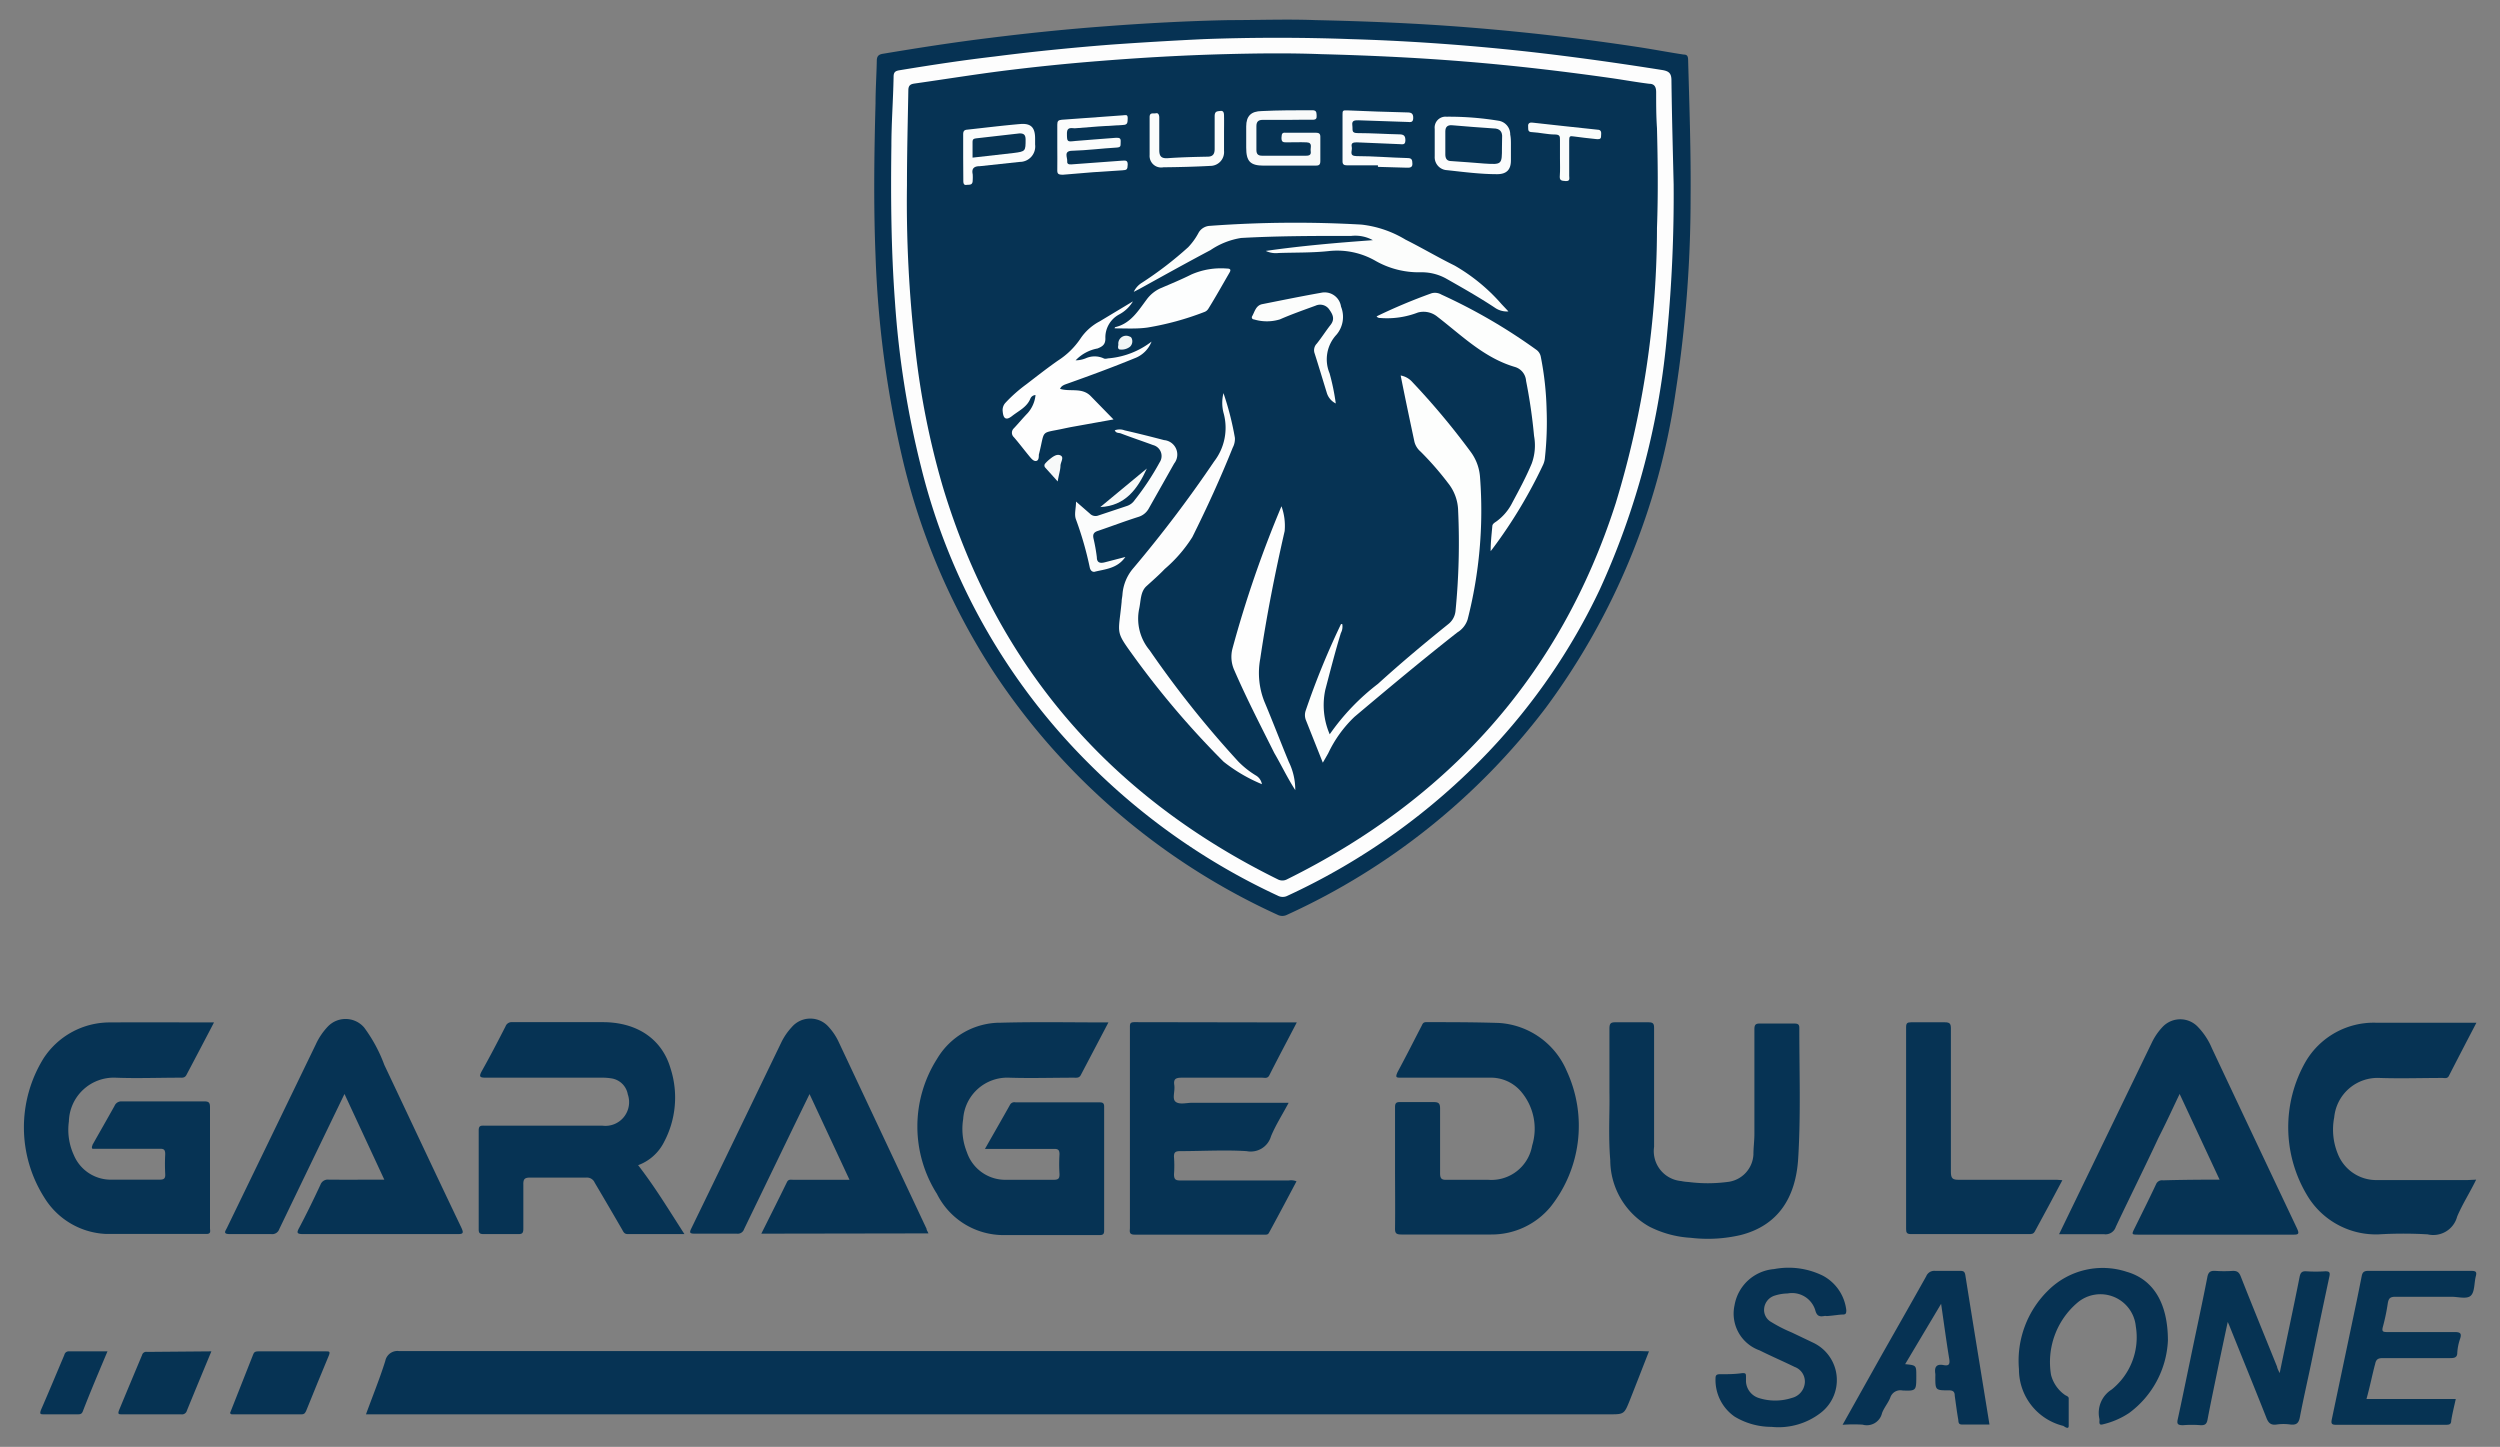 <svg xmlns="http://www.w3.org/2000/svg" viewBox="0 0 181.43 105"><rect x="0" y="0" width="181.43" height="105" fill="#808080" stroke="none"/><defs><style>.cls-1{fill:#063354;}.cls-2{fill:#063253;}.cls-3{fill:#063353;}.cls-4{fill:#fdfdfd;}.cls-5{fill:#fdfefd;}.cls-6{fill:#fcfdfc;}.cls-7{fill:#fefefe;}.cls-8{fill:#fdfefe;}.cls-9{fill:#fbfcfc;}.cls-10{fill:#f8fafa;}.cls-11{fill:#fafcfb;}.cls-12{fill:#f7f9f9;}.cls-13{fill:#f2f6f6;}.cls-14{fill:#073353;}</style></defs><title>logo</title><g id="Calque_3" data-name="Calque 3"><path class="cls-1" d="M119.67,98.07c-.47,1.19-.91,2.34-1.36,3.47s-.43,1.1-1.61,1.1H26.56c.48-1.32,1-2.59,1.4-3.87a.9.9,0,0,1,1-.72q45,0,90.08,0Z"/><path class="cls-2" d="M122.69,14.29a92.28,92.28,0,0,1-1.09,14.18,50.58,50.58,0,0,1-9.43,22.91,49.11,49.11,0,0,1-18.75,15,.76.76,0,0,1-.72,0A49.08,49.08,0,0,1,72.13,48.8a48.89,48.89,0,0,1-6.68-15.71,75.52,75.52,0,0,1-1.91-14.52c-.15-3.7-.1-7.39,0-11.09,0-1,.07-2,.09-3.05,0-.32.1-.48.46-.53,2.52-.42,5-.81,7.59-1.13,2.79-.35,5.58-.64,8.38-.85,3-.23,6.09-.4,9.15-.46,2.09,0,4.17-.08,6.26,0,3.68.08,7.35.23,11,.52q6.18.49,12.32,1.42c1.14.17,2.27.39,3.4.56.25,0,.31.12.32.36C122.6,7.62,122.72,11,122.69,14.29Z"/><path class="cls-1" d="M80.44,74.2c-.69,1.32-1.35,2.57-2,3.81-.12.24-.32.2-.51.2-1.56,0-3.12.05-4.68,0a3.21,3.21,0,0,0-3.35,3,4.53,4.53,0,0,0,.27,2.41,2.94,2.94,0,0,0,2.85,2c1.15,0,2.3,0,3.45,0,.33,0,.43-.09.42-.42a11.37,11.37,0,0,1,0-1.43c0-.34-.12-.4-.43-.39-1.53,0-3.06,0-4.58,0l-.4,0c.63-1.11,1.24-2.17,1.84-3.24A.36.36,0,0,1,73.7,80h6.11c.24,0,.32.08.32.31q0,4.48,0,9c0,.22-.06.32-.31.32-2.38,0-4.77,0-7.15,0A5.4,5.4,0,0,1,68,86.65a9.14,9.14,0,0,1,0-9.8,5.34,5.34,0,0,1,4.64-2.63C75.22,74.15,77.79,74.2,80.44,74.2Z"/><path class="cls-1" d="M15.53,74.2c-.68,1.31-1.34,2.56-2,3.81-.12.23-.31.2-.5.2-1.55,0-3.1.06-4.64,0A3.26,3.26,0,0,0,5,81.38a4.4,4.4,0,0,0,.36,2.45,2.91,2.91,0,0,0,2.78,1.78c1.15,0,2.3,0,3.45,0,.33,0,.42-.1.4-.42a13.64,13.64,0,0,1,0-1.43c0-.34-.11-.4-.42-.39-1.62,0-3.25,0-4.86,0-.09-.12,0-.2,0-.28.53-.94,1.07-1.88,1.6-2.83a.53.53,0,0,1,.53-.33q3,0,6,0c.34,0,.4.12.4.43,0,2.92,0,5.85,0,8.77,0,.18.1.42-.25.42-2.43,0-4.86,0-7.29,0a5.53,5.53,0,0,1-4.49-2.65,9.51,9.51,0,0,1-.07-10.06A5.73,5.73,0,0,1,8.05,74.2C10.51,74.18,13,74.2,15.53,74.2Z"/><path class="cls-1" d="M46.31,84.56c1.24,1.6,2.25,3.28,3.36,5H45.55c-.24,0-.31-.16-.39-.31-.66-1.14-1.32-2.27-2-3.42a.61.61,0,0,0-.61-.37c-1.36,0-2.73,0-4.09,0-.41,0-.49.14-.48.51,0,1.06,0,2.13,0,3.2,0,.3-.07.4-.38.39-.84,0-1.68,0-2.51,0-.25,0-.35-.06-.35-.33q0-3.6,0-7.2c0-.37.19-.34.43-.34,2.84,0,5.69,0,8.53,0a1.72,1.72,0,0,0,1.86-2.27,1.42,1.42,0,0,0-1.19-1.16,3.94,3.94,0,0,0-.69-.05c-2.81,0-5.62,0-8.43,0-.44,0-.5-.08-.29-.47.6-1.07,1.17-2.16,1.73-3.26a.47.47,0,0,1,.49-.3c2.19,0,4.38,0,6.56,0,2.5,0,4.3,1.23,4.92,3.35a6.88,6.88,0,0,1-.47,5.35A3.42,3.42,0,0,1,46.31,84.56Z"/><path class="cls-1" d="M94.11,74.2c-.69,1.33-1.36,2.58-2,3.85-.13.24-.34.16-.52.16-1.94,0-3.88,0-5.82,0-.41,0-.62.07-.55.53s-.18,1,.1,1.22.79.07,1.2.07h7c-.45.85-.94,1.61-1.28,2.43a1.53,1.53,0,0,1-1.77,1.08c-1.61-.1-3.22,0-4.83,0-.35,0-.46.1-.44.45a8.42,8.42,0,0,1,0,1.23c0,.39.13.45.48.45,2.61,0,5.23,0,7.84,0a1.06,1.06,0,0,1,.57.06c-.66,1.25-1.32,2.49-2,3.74-.08.15-.2.13-.33.13H82.33c-.43,0-.33-.27-.33-.49V78.56c0-1.33,0-2.66,0-4,0-.25,0-.38.33-.38Z"/><path class="cls-1" d="M27.89,85.61,25,79.39l-1.59,3.29q-1.57,3.25-3.14,6.51a.54.54,0,0,1-.59.37c-1,0-2,0-3,0-.53,0-.32-.22-.21-.45l3.3-6.81,3.15-6.51a4.74,4.74,0,0,1,.88-1.3,1.78,1.78,0,0,1,2.62.07,10.85,10.85,0,0,1,1.47,2.72c1.86,3.93,3.71,7.88,5.59,11.81.18.39.15.48-.3.47q-5.59,0-11.19,0c-.48,0-.46-.12-.27-.47.53-1,1.05-2.07,1.54-3.12a.56.56,0,0,1,.6-.36C25.18,85.62,26.51,85.61,27.89,85.61Z"/><path class="cls-1" d="M161.08,85.61l-2.9-6.22c-.53,1.11-1,2.14-1.53,3.17-1,2.15-2.08,4.31-3.1,6.47a.78.78,0,0,1-.85.54c-1.06,0-2.12,0-3.27,0l1.27-2.62,5.46-11.28a4.43,4.43,0,0,1,.77-1.13,1.76,1.76,0,0,1,2.59,0,5,5,0,0,1,1,1.53q3.08,6.54,6.17,13.06c.19.41.14.48-.3.47H155.21c-.52,0-.53,0-.29-.48.52-1.06,1.05-2.11,1.55-3.18a.47.47,0,0,1,.51-.28C158.32,85.62,159.67,85.61,161.08,85.61Z"/><path class="cls-1" d="M55.25,89.53c.64-1.28,1.26-2.51,1.86-3.74.11-.23.29-.17.46-.17h4.08l-2.9-6.22C58.14,80.65,57.56,81.84,57,83c-1,2.07-2,4.13-3,6.2a.48.48,0,0,1-.52.33c-1,0-2,0-3.06,0-.38,0-.4-.08-.24-.4,1.76-3.62,3.52-7.26,5.27-10.89l1.26-2.61a4.59,4.59,0,0,1,.75-1.09,1.77,1.77,0,0,1,2.69,0,4.27,4.27,0,0,1,.73,1.11l6.36,13.52c0,.1.09.21.14.34Z"/><path class="cls-1" d="M101.24,84.76c0-1.46,0-2.92,0-4.39,0-.29.06-.4.38-.39.8,0,1.61,0,2.41,0,.36,0,.48.08.48.46,0,1.56,0,3.12,0,4.68,0,.37.07.52.48.5,1,0,2,0,3,0a3,3,0,0,0,3.2-2.48,4.16,4.16,0,0,0-.81-3.93,2.87,2.87,0,0,0-2.27-1c-2.14,0-4.27,0-6.41,0-.37,0-.46,0-.27-.42.6-1.11,1.17-2.24,1.75-3.36.06-.13.11-.25.31-.25,1.78,0,3.56,0,5.32.06a5.73,5.73,0,0,1,4.89,3.48,9.46,9.46,0,0,1-1.18,9.87,5.55,5.55,0,0,1-4.3,2H101.7c-.37,0-.47-.09-.46-.46C101.26,87.65,101.24,86.21,101.24,84.76Z"/><path class="cls-1" d="M116.8,79.29c0-1.75,0-3.2,0-4.65,0-.38.11-.46.47-.45.79,0,1.58,0,2.36,0,.33,0,.41.09.41.41q0,4.31,0,8.63A2.18,2.18,0,0,0,122,85.71a3.33,3.33,0,0,0,.54.07,10.94,10.94,0,0,0,2.8,0,2.11,2.11,0,0,0,1.91-2c0-.49.07-1,.07-1.47,0-2.53,0-5.07,0-7.6,0-.34.08-.44.43-.43.82,0,1.64,0,2.46,0,.27,0,.38.06.37.35,0,3.14.11,6.28-.08,9.42-.17,2.83-1.43,4.88-4.18,5.58a10.49,10.49,0,0,1-3.62.2,7.57,7.57,0,0,1-3-.81,5.55,5.55,0,0,1-2.84-4.82C116.71,82.4,116.83,80.69,116.8,79.29Z"/><path class="cls-1" d="M179.7,85.61c-.49,1-1,1.78-1.38,2.68a1.79,1.79,0,0,1-2.14,1.29,29.85,29.85,0,0,0-3.54,0,5.81,5.81,0,0,1-5.1-2.66,9.59,9.59,0,0,1-.2-9.9,5.73,5.73,0,0,1,5.06-2.8c2.42,0,4.83,0,7.32,0-.69,1.32-1.35,2.59-2,3.86-.11.22-.31.15-.47.15-1.52,0-3,.05-4.54,0a3.16,3.16,0,0,0-3.31,2.85,4.66,4.66,0,0,0,.26,2.66,3,3,0,0,0,2.84,1.9c2.19,0,4.37,0,6.56,0Z"/><path class="cls-1" d="M149.67,85.65c-.67,1.27-1.33,2.49-2,3.72-.1.19-.25.19-.41.19q-4.29,0-8.58,0c-.31,0-.35-.12-.35-.37q0-7.32,0-14.65c0-.28.08-.35.36-.35.82,0,1.64,0,2.46,0,.36,0,.43.12.43.45,0,3.46,0,6.93,0,10.4,0,.48.12.59.6.58,2.36,0,4.73,0,7.1,0Z"/><path class="cls-3" d="M165.44,99.65c.5-2.43,1-4.72,1.45-7,.06-.28.16-.41.48-.39a10.59,10.59,0,0,0,1.38,0c.3,0,.36.08.3.37q-.66,3.09-1.3,6.2c-.28,1.35-.59,2.69-.84,4-.08.44-.24.6-.69.55a3.56,3.56,0,0,0-1,0c-.45.07-.62-.15-.76-.53-.87-2.2-1.76-4.38-2.64-6.57a3.63,3.63,0,0,0-.15-.34c-.24,1.12-.45,2.12-.66,3.11-.27,1.32-.55,2.63-.81,4-.06.3-.19.39-.49.38a7.81,7.81,0,0,0-1.28,0c-.39,0-.47-.09-.38-.46.31-1.42.6-2.85.9-4.28.41-2,.85-4,1.24-6,.07-.37.22-.48.57-.46a9.26,9.26,0,0,0,1.29,0c.31,0,.44.1.56.39.86,2.19,1.76,4.37,2.64,6.56C165.27,99.31,165.33,99.42,165.44,99.65Z"/><path class="cls-3" d="M171.74,101.53h6.48c-.12.55-.25,1.06-.33,1.57,0,.27-.15.3-.38.3-2.68,0-5.36,0-8,0-.32,0-.34-.12-.29-.38l1.71-8.13c.16-.75.31-1.51.46-2.26.05-.27.14-.4.47-.4q3.75,0,7.5,0c.36,0,.39.11.31.41-.12.48-.07,1.12-.36,1.39s-.91.08-1.39.08c-1.36,0-2.73,0-4.09,0-.36,0-.48.11-.54.45a14.76,14.76,0,0,1-.36,1.73c-.09.34,0,.38.32.38,1.63,0,3.26,0,4.89,0,.4,0,.53.09.39.5a3.81,3.81,0,0,0-.2,1c0,.35-.21.39-.51.39h-4.89c-.34,0-.49.08-.56.42C172.16,99.76,172,100.6,171.74,101.53Z"/><path class="cls-2" d="M157.33,97.29a6.93,6.93,0,0,1-2.81,5.25,5.85,5.85,0,0,1-1.88.82c-.25.07-.29,0-.28-.23a.75.75,0,0,0,0-.15,2,2,0,0,1,.89-2.14A4.86,4.86,0,0,0,155,96.26a2.58,2.58,0,0,0-4.24-1.72,5.66,5.66,0,0,0-1.91,5.25,2.57,2.57,0,0,0,1,1.44c.1.07.28.11.28.25,0,.65,0,1.31,0,2,0,.28-.28.07-.39,0a4.22,4.22,0,0,1-3.22-4.11,7.14,7.14,0,0,1,2.16-5.76,5.6,5.6,0,0,1,5.67-1.31C156.25,92.85,157.33,94.54,157.33,97.29Z"/><path class="cls-2" d="M132.57,95.51a.56.56,0,0,0-.21,0c-.37.07-.53-.06-.63-.45a1.76,1.76,0,0,0-2-1.19,3.22,3.22,0,0,0-.92.15,1.09,1.09,0,0,0-.78.92,1,1,0,0,0,.51,1,10.44,10.44,0,0,0,1.49.76l1.55.74a3,3,0,0,1,.53,5.11,5,5,0,0,1-3.55,1,5.17,5.17,0,0,1-2.67-.74A3.24,3.24,0,0,1,124.5,100c0-.23.13-.27.31-.27.55,0,1.09,0,1.63-.08.2,0,.27,0,.27.23s0,.26,0,.39a1.33,1.33,0,0,0,.91,1.18,3.92,3.92,0,0,0,2.42,0,1.24,1.24,0,0,0,.94-1.09,1.13,1.13,0,0,0-.74-1.16c-.84-.41-1.7-.78-2.54-1.2a2.83,2.83,0,0,1-1.82-3.28,3.17,3.17,0,0,1,2.87-2.62,5.62,5.62,0,0,1,3.54.48,3.25,3.25,0,0,1,1.7,2.51c0,.25-.05.31-.28.31S133.05,95.48,132.57,95.51Z"/><path class="cls-2" d="M133.72,103.4l2.8-5c1.09-1.92,2.19-3.85,3.27-5.78a.63.63,0,0,1,.65-.39c.6,0,1.21,0,1.82,0,.24,0,.33.06.37.32.57,3.59,1.16,7.18,1.75,10.83-.67,0-1.32,0-2,0-.29,0-.24-.23-.27-.38-.1-.57-.17-1.14-.25-1.71,0-.25-.09-.39-.41-.39-1,0-1,0-1-1a1.34,1.34,0,0,0,0-.2c-.08-.49.08-.74.61-.63.38.07.46-.07.4-.45-.21-1.28-.38-2.56-.59-4L138.26,99c.81.08.81.08.81.85,0,1.07,0,1.1-1,1.06a.77.77,0,0,0-.89.52c-.16.4-.46.74-.6,1.13a1.13,1.13,0,0,1-1.41.83A10.8,10.8,0,0,0,133.72,103.4Z"/><path class="cls-1" d="M16.69,102.56c.56-1.42,1.13-2.85,1.69-4.28.08-.2.21-.21.39-.21h4.88c.24,0,.33,0,.22.29-.56,1.33-1.1,2.67-1.64,4-.07.16-.13.28-.34.28H16.8S16.75,102.6,16.69,102.56Z"/><path class="cls-3" d="M15.34,98.07c-.61,1.47-1.2,2.89-1.78,4.31a.36.36,0,0,1-.41.26q-2.14,0-4.29,0c-.24,0-.33,0-.22-.3.56-1.35,1.12-2.69,1.67-4a.31.31,0,0,1,.36-.23Z"/><path class="cls-1" d="M7.8,98.07C7.16,99.59,6.56,101,6,102.45c-.08.18-.2.19-.35.19-.82,0-1.64,0-2.46,0-.24,0-.33,0-.22-.31.58-1.33,1.14-2.68,1.7-4A.32.32,0,0,1,5,98.07Z"/><path class="cls-4" d="M121.46,13.38A105.74,105.74,0,0,1,121,24.06a56.24,56.24,0,0,1-4.91,18.74A45.11,45.11,0,0,1,108,54.59,47.78,47.78,0,0,1,93.45,65a.76.76,0,0,1-.72,0,47.75,47.75,0,0,1-13.66-9.54A45.82,45.82,0,0,1,66.85,33.91a68,68,0,0,1-1.9-12c-.28-3.77-.31-7.55-.26-11.33,0-1.66.13-3.31.16-5,0-.34.12-.43.42-.48,2.3-.38,4.6-.73,6.92-1,2.8-.36,5.61-.64,8.42-.86Q84,3,87.35,2.84c3.57-.13,7.13-.13,10.7,0,3.72.11,7.44.36,11.15.73s7.63.91,11.42,1.51c.48.08.68.22.68.75C121.33,8.32,121.4,10.85,121.46,13.38Z"/><path class="cls-1" d="M65.82,13.44c0-2.35.06-4.61.1-6.88,0-.38.17-.46.47-.5,2.11-.3,4.22-.64,6.33-.91q3.57-.45,7.16-.73c3-.24,6-.41,9-.49,2.33-.06,4.66-.09,7,0,3.46.09,6.92.25,10.37.53,3.61.29,7.19.71,10.77,1.22.89.13,1.78.29,2.67.4.39,0,.5.25.5.61,0,.87,0,1.74.06,2.61.06,2.41.09,4.82,0,7.24a68.61,68.61,0,0,1-3,20C113.25,49,105.14,58,93.41,63.81a.71.71,0,0,1-.69,0c-12.16-6-20.37-15.45-24.3-28.49a58.57,58.57,0,0,1-2-10.06A92.29,92.29,0,0,1,65.82,13.44Z"/><path class="cls-5" d="M96,55.35l-1.24-3.12a1,1,0,0,1,0-.67,56.83,56.83,0,0,1,2.56-6.27s.06,0,.09,0a1,1,0,0,1-.1.65c-.42,1.37-.77,2.75-1.13,4.12a5.34,5.34,0,0,0,.32,3.23A16.39,16.39,0,0,1,100,49.63c1.65-1.5,3.37-2.94,5.11-4.34a1.38,1.38,0,0,0,.52-.95,50.55,50.55,0,0,0,.19-7.28,3.32,3.32,0,0,0-.73-2,21.81,21.81,0,0,0-2-2.29,1.4,1.4,0,0,1-.44-.7c-.34-1.6-.68-3.2-1-4.82a1.48,1.48,0,0,1,.85.48,54,54,0,0,1,4.23,5.06,3.49,3.49,0,0,1,.68,1.86,31.92,31.92,0,0,1-.9,10.3,1.7,1.7,0,0,1-.74.94c-2.55,2-5,4.05-7.47,6.13a8.87,8.87,0,0,0-1.91,2.65Z"/><path class="cls-4" d="M88.79,28.53a21.26,21.26,0,0,1,.83,3.25,1.37,1.37,0,0,1-.16.71c-.88,2.2-1.87,4.36-2.93,6.49a10.24,10.24,0,0,1-2,2.31c-.42.44-.88.84-1.33,1.25s-.4,1.08-.53,1.65a3.57,3.57,0,0,0,.76,3,73.6,73.6,0,0,0,6.44,8.08,6.51,6.51,0,0,0,1.26,1,.91.91,0,0,1,.45.64,11.61,11.61,0,0,1-2.78-1.63A63.52,63.52,0,0,1,82.4,47.8c-1.51-2.09-1.24-1.64-1-4.13,0-.18.05-.36.06-.54a3.29,3.29,0,0,1,.8-1.91,91.14,91.14,0,0,0,5.85-7.73,4,4,0,0,0,.7-3.47A2.89,2.89,0,0,1,88.79,28.53Z"/><path class="cls-6" d="M99.63,17.43a2.64,2.64,0,0,0-1.56-.31c-2.66,0-5.32,0-8,.15a5.45,5.45,0,0,0-2.22.88c-1.74.92-3.46,1.88-5.18,2.83l-.39.2a1.55,1.55,0,0,1,.59-.66,26.28,26.28,0,0,0,3.36-2.58A4.79,4.79,0,0,0,87,16.86a1,1,0,0,1,.81-.47,84.57,84.57,0,0,1,11-.09A7.86,7.86,0,0,1,102,17.39c1.2.6,2.36,1.29,3.56,1.88a13.36,13.36,0,0,1,3.41,2.8l.5.53a1.52,1.52,0,0,1-1-.28c-1.15-.76-2.35-1.44-3.55-2.12a3.67,3.67,0,0,0-1.84-.44,6.33,6.33,0,0,1-3.24-.82,5.58,5.58,0,0,0-3.4-.72c-1.21.13-2.43.1-3.64.14a1.71,1.71,0,0,1-.94-.15C94.44,17.84,97,17.62,99.63,17.43Z"/><path class="cls-7" d="M75.15,28.67a.42.42,0,0,0-.37.25c-.25.63-.85.89-1.33,1.27s-.64.13-.68-.32a.78.78,0,0,1,.19-.63,10.65,10.65,0,0,1,1.51-1.34c.77-.59,1.53-1.19,2.32-1.74a5.6,5.6,0,0,0,1.61-1.57,3.82,3.82,0,0,1,1.41-1.27l2.41-1.45a2.56,2.56,0,0,1-1,.95,1.89,1.89,0,0,0-1,1.75c0,.44-.22.58-.57.72a2.91,2.91,0,0,0-1.59.86A2,2,0,0,0,78.8,26a1.58,1.58,0,0,1,1.28,0c.13.08.29,0,.43,0a5.94,5.94,0,0,0,3.06-1.21A2.1,2.1,0,0,1,82.34,26c-1.61.66-3.24,1.26-4.87,1.84-.22.08-.44.14-.54.38.73.23,1.59-.12,2.22.52l1.66,1.7L77.69,31l-.39.08c-1.89.42-1.42,0-1.91,1.92,0,.16,0,.41-.18.45s-.33-.13-.45-.27c-.4-.48-.79-1-1.18-1.45a.44.44,0,0,1,0-.65c.34-.36.65-.74,1-1.1A2.31,2.31,0,0,0,75.15,28.67Z"/><path class="cls-5" d="M108.18,40c0-.67.07-1.24.12-1.8,0-.18.17-.27.3-.36a3.77,3.77,0,0,0,1.16-1.38c.5-.93,1-1.86,1.4-2.82a3.81,3.81,0,0,0,.17-2,38.74,38.74,0,0,0-.58-4,1.13,1.13,0,0,0-.78-1c-2.25-.65-3.87-2.28-5.65-3.65a1.58,1.58,0,0,0-1.42-.31,6.22,6.22,0,0,1-2.7.4c-.09,0-.2,0-.3-.12a40.16,40.16,0,0,1,4-1.68.93.93,0,0,1,.71.1,40.72,40.72,0,0,1,6.88,4,.8.8,0,0,1,.33.52,22.22,22.22,0,0,1,.42,3.81,23.91,23.91,0,0,1-.12,3.49,1.53,1.53,0,0,1-.13.52,35.15,35.15,0,0,1-3.64,6.06Z"/><path class="cls-7" d="M94,57.34c-.58-.9-1-1.8-1.52-2.69-1-2-2-3.93-2.9-6a2.36,2.36,0,0,1-.14-1.57A81.67,81.67,0,0,1,93,36.74a4.22,4.22,0,0,1,.23,1.8c-.7,3.06-1.31,6.14-1.77,9.26a5.63,5.63,0,0,0,.3,3.12c.61,1.45,1.17,2.92,1.77,4.37A4.6,4.6,0,0,1,94,57.34Z"/><path class="cls-8" d="M80.89,23.83s0-.09.09-.1c1.08-.27,1.62-1.17,2.24-2a2.55,2.55,0,0,1,1-.81c.75-.32,1.5-.63,2.24-1a5.36,5.36,0,0,1,2.59-.43c.24,0,.3.09.18.29-.51.88-1,1.76-1.54,2.63a.57.57,0,0,1-.31.24,20.73,20.73,0,0,1-4.1,1.12C82.51,23.88,81.71,23.83,80.89,23.83Z"/><path class="cls-9" d="M81.67,40.42c-.59.85-1.47.88-2.26,1.08-.19,0-.28-.14-.32-.3a24.83,24.83,0,0,0-1-3.49c-.15-.38,0-.8,0-1.31l1,.87a.57.57,0,0,0,.62.14l2.1-.7a1.08,1.08,0,0,0,.53-.41,19.25,19.25,0,0,0,1.82-2.75.82.82,0,0,0-.48-1.25c-.78-.29-1.57-.55-2.35-.85-.15-.05-.33,0-.43-.22a1,1,0,0,1,.71,0c1,.23,1.92.46,2.87.71a1.05,1.05,0,0,1,.73,1.7l-1.84,3.26a1.28,1.28,0,0,1-.78.62c-1,.32-1.92.67-2.89,1-.33.1-.41.26-.34.57a12.74,12.74,0,0,1,.24,1.35c0,.41.25.45.57.37Z"/><path class="cls-6" d="M96.94,29.28a1.27,1.27,0,0,1-.66-.8c-.29-.94-.57-1.88-.87-2.82a.68.68,0,0,1,.15-.72c.36-.45.67-.94,1-1.36s.16-.76-.08-1.1a.8.8,0,0,0-1-.3c-.87.32-1.76.63-2.6,1a3.25,3.25,0,0,1-1.88,0,.15.15,0,0,1-.14-.21c.2-.34.27-.81.76-.9,1.41-.28,2.82-.57,4.24-.82a1.2,1.2,0,0,1,1.46,1A2,2,0,0,1,97,24.28a2.62,2.62,0,0,0-.51,2.81A16.3,16.3,0,0,1,96.94,29.28Z"/><path class="cls-9" d="M76.73,10.67c0-.54,0-1.08,0-1.63,0-.25.07-.33.33-.35l4.42-.32c.17,0,.37-.11.36.21s0,.48-.35.49c-1.17.06-2.33.14-3.49.24-.21,0-.56-.12-.57.33,0,.67,0,.66.62.59,1-.09,2-.15,2.94-.23.22,0,.36,0,.34.28s.06.41-.3.43c-1.06.06-2.13.2-3.19.23-.69,0-.36.49-.39.77s.27.22.44.21l3.54-.26c.21,0,.42-.07.41.29s-.07.39-.38.41c-1.44.08-2.88.19-4.32.32-.36,0-.42-.07-.41-.38C76.74,11.76,76.73,11.21,76.73,10.67Z"/><path class="cls-9" d="M100,12H97.77c-.25,0-.35-.07-.34-.33,0-1.12,0-2.24,0-3.35,0-.26,0-.33.33-.31,1.46.07,2.92.11,4.38.15.3,0,.43.09.42.42s-.21.28-.43.27l-3.54-.12c-.27,0-.5,0-.45.36s-.1.57.41.57c1,0,2,.07,3,.09.34,0,.45.12.44.46s-.24.25-.44.25l-3.09-.13c-.29,0-.42.06-.36.34s-.24.65.35.66c1.23,0,2.46.11,3.69.14.34,0,.35.15.36.42s-.2.29-.41.28L100,12.11Z"/><path class="cls-10" d="M93.45,8.7H91.62c-.31,0-.44.15-.44.45,0,.58,0,1.15,0,1.73,0,.29.11.42.41.42h3.2c.27,0,.37-.09.33-.34s.17-.61-.3-.63-1,0-1.43,0c-.25,0-.4,0-.39-.34s.08-.38.37-.36c.7,0,1.41,0,2.11,0,.26,0,.35.08.34.34,0,.57,0,1.15,0,1.72,0,.28-.11.33-.35.33-1.25,0-2.5,0-3.75,0-1,0-1.28-.32-1.28-1.31,0-.51,0-1,0-1.53,0-.77.36-1.11,1.13-1.12C92.8,8,94,8,95.23,8c.28,0,.31.12.32.35s0,.35-.33.34C94.63,8.68,94,8.7,93.45,8.7Z"/><path class="cls-9" d="M109.65,10.71c0,.31,0,.62,0,.93,0,.66-.3,1-1,1-1.22,0-2.43-.16-3.63-.29a.94.94,0,0,1-.9-1c0-.67,0-1.35,0-2a.79.79,0,0,1,.86-.88,22.2,22.2,0,0,1,3.82.3,1,1,0,0,1,.8,1C109.66,10.05,109.65,10.38,109.65,10.71Z"/><path class="cls-9" d="M69.9,11.43c0-.56,0-1.12,0-1.67,0-.23.06-.33.29-.35,1.29-.14,2.57-.3,3.86-.41.78-.06,1.07.26,1.07,1.05v.44A1.12,1.12,0,0,1,74,11.75l-2.89.31c-.37,0-.62.13-.52.58a3.38,3.38,0,0,1,0,.45c0,.38-.25.3-.46.33s-.22-.17-.22-.32Z"/><path class="cls-11" d="M88.83,9.72c0,.41,0,.82,0,1.23a1,1,0,0,1-1,1.09c-1.13.06-2.27.09-3.4.1a.84.84,0,0,1-1-.89c0-.91,0-1.83,0-2.75,0-.37.28-.24.46-.28s.24.14.24.31c0,.78,0,1.57,0,2.36,0,.44.14.62.61.59,1-.07,1.93-.09,2.9-.11.4,0,.51-.22.51-.56,0-.79,0-1.58,0-2.37,0-.38.18-.36.43-.39s.25.22.25.39C88.84,8.86,88.83,9.29,88.83,9.72Z"/><path class="cls-11" d="M113.21,11.45c0-.43,0-.85,0-1.28,0-.27,0-.4-.36-.41-.55,0-1.1-.14-1.66-.17-.35,0-.27-.22-.29-.43s.12-.29.32-.26c1.57.17,3.13.35,4.7.51.37,0,.27.3.27.51s-.22.19-.38.17c-.53-.06-1.07-.11-1.61-.19-.28-.05-.32,0-.32.3,0,.85,0,1.71,0,2.56,0,.17.09.4-.26.38s-.45-.06-.42-.41S113.21,11.88,113.21,11.45Z"/><path class="cls-12" d="M83.23,34c-.67,1.48-1.56,2.71-3.38,2.8Z"/><path class="cls-12" d="M76.76,34.94l-.9-1a.22.22,0,0,1,0-.31,2.72,2.72,0,0,1,.24-.24c.26-.21.57-.48.86-.34s0,.49,0,.76S76.83,34.49,76.76,34.94Z"/><path class="cls-13" d="M81.16,25a.57.57,0,0,1,.81-.58.23.23,0,0,1,.17.16.54.54,0,0,1-.13.58,1,1,0,0,1-.77.2C81.07,25.29,81.17,25.06,81.16,25Z"/><path class="cls-1" d="M109,10.7c0,1.24,0,1.25-1.27,1.17-.8-.06-1.6-.13-2.41-.18-.32,0-.43-.19-.43-.48V9.54c0-.34.17-.48.5-.45,1,.08,2,.17,3,.23.45,0,.66.23.62.69C109,10.23,109,10.47,109,10.7Z"/><path class="cls-14" d="M70.58,11.44c0-.4,0-.77,0-1.14,0-.21.1-.24.26-.26L74,9.68c.31,0,.42.11.43.42,0,.87,0,.89-.85,1Z"/></g></svg>